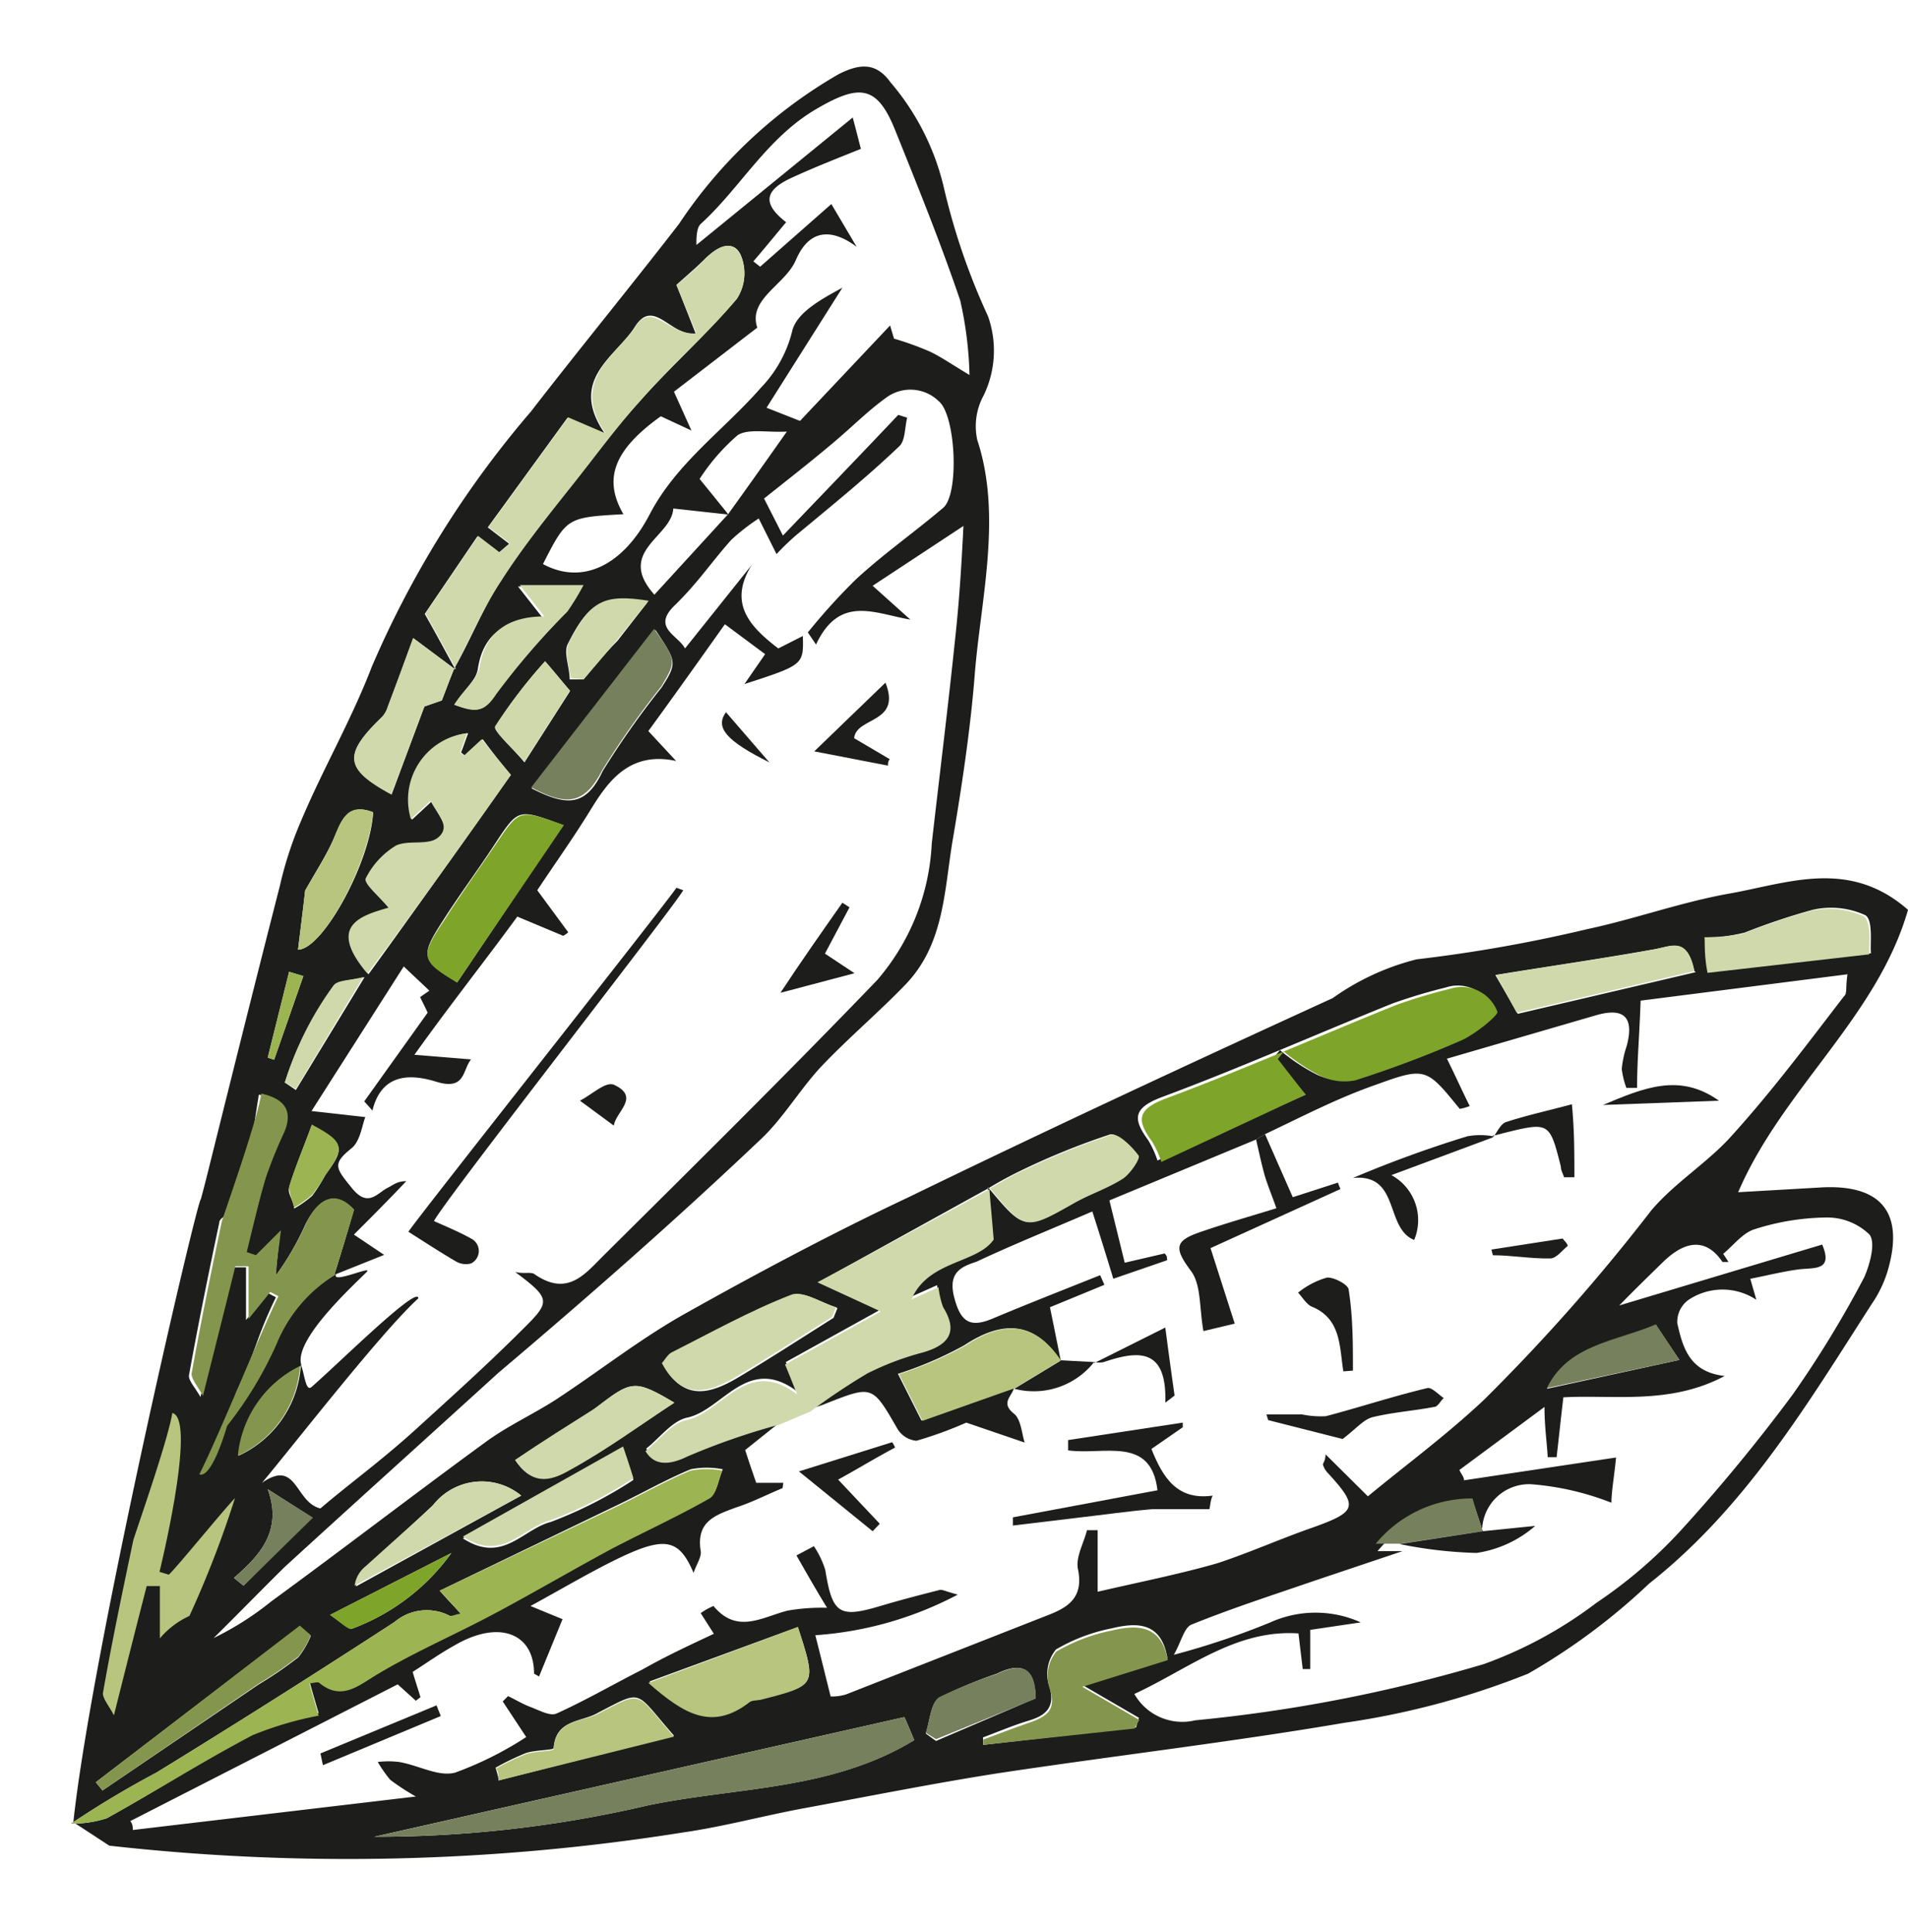 <svg id="Flügel" xmlns="http://www.w3.org/2000/svg" viewBox="0 0 53.59 54.26"><defs><style>.cls-1{fill:#1d1d1b;}.cls-1,.cls-2,.cls-3,.cls-4,.cls-5,.cls-6,.cls-7{fill-rule:evenodd;}.cls-2{fill:#9cb452;}.cls-3{fill:#d0d9ac;}.cls-4{fill:#7ea42a;}.cls-5{fill:#77805d;}.cls-6{fill:#84964d;}.cls-7{fill:#b7c57f;}</style></defs><title>Teillogo</title><g id="Kontur-2"><path class="cls-1" d="M3.07,51.83a60,60,0,0,0,16.11-.37c1.11-.16,2.19-.45,3.29-.66,1.85-.34,3.69-.71,5.54-1,3.24-.49,6.52-.87,9.75-1.42A22.45,22.45,0,0,0,42.92,47a17.76,17.76,0,0,0,3.4-2.53c2.7-2.13,4.42-5,6.25-7.85a3.36,3.36,0,0,0,.43-.87c.52-1.69-.15-2.52-1.92-2.4l-2.26.13c1.24-2.89,3.91-4.92,4.77-7.93-1.65-1.45-3.37-.75-5-.46-1.36.24-2.68.72-4,1a41.22,41.22,0,0,1-4.8.85,7,7,0,0,0-2.36,1.09c-4,1.83-8,3.69-11.91,5.59-2.12,1-4.21,2.11-6.26,3.26-1.27.71-2.42,1.62-3.64,2.42-.65.42-1.38.75-2,1.21-2,1.46-4,3-6,4.46A8.47,8.47,0,0,1,6,46c.67-.66,1.33-1.34,2-2,2-1.83,4-3.63,6-5.45C16.53,36.41,19,34.24,21.36,32c.62-.58,1.07-1.35,1.66-2,.77-.82,1.64-1.55,2.42-2.36,1.09-1.14,1.08-2.65,1.32-4.06s.5-3.1.62-4.67c.17-2.09.77-4.43.07-6.55a1.8,1.8,0,0,1,.18-1.26,2.89,2.89,0,0,0,.12-2.22,18.62,18.62,0,0,1-1.23-3.57,7,7,0,0,0-1.51-3c-.41-.57-.87-.52-1.45-.23a13.41,13.41,0,0,0-4.49,4.21c-1.37,1.77-2.79,3.5-4.16,5.27a27.84,27.84,0,0,0-4.47,7.17c-.57,1.49-1.39,2.9-2,4.36a10.38,10.38,0,0,0-.58,1.79c-.68,2.65-1.34,5.3-2,7.95-.07.28-.14.56-.22.85-.1,0-3.07,12.73-3.58,17.49M20.46,14.45q-.41-.51-.81-1a5.67,5.67,0,0,1,1.07-1.23c.3-.19.82-.07,1.38-.1-.62.88-1.13,1.6-1.65,2.32l-2.07,2.26c-1.09-1.22.49-1.62.53-2.42Zm-7.7,4.32c-.12.29-.23.59-.35.9l-.49.17L11,22.31c-1.33-.72-1.36-1.12-.26-2.18a.75.75,0,0,0,.16-.29c.24-.63.47-1.26.71-1.92l1.18.88c-.27-.49-.54-1-.86-1.56l1.48-2.18.6.46.29-.25-.6-.46,2.24-3.08,1.05.45c-1.05-1.52.31-2.16.84-3s1,.27,1.71.19L19,8c.24-.22.53-.46.8-.73s.77-.6,1-.12a1.31,1.31,0,0,1-.1,1.23c-.84,1-1.83,1.88-2.7,2.85-.69.76-1.31,1.57-1.94,2.38s-1.38,1.75-2,2.69C13.57,17.08,13.2,18,12.76,18.77Zm15,14.6a10.62,10.62,0,0,1,.94-.51,20.2,20.2,0,0,1,2.47-1c.19-.06.58.32.77.58.06.08-.23.51-.44.65-.42.27-.91.43-1.34.67-1.39.8-1.39.8-2.41-.42,0,.4.07.79.12,1.41-.47.68-1.84.58-2.31,1.68l.76-.34a2.44,2.44,0,0,0,.13.56c.4.69.16,1.06-.57,1.27a7.94,7.94,0,0,0-1.56.59,18.57,18.57,0,0,0-1.6,1.07c.16-.06.33-.1.49-.17,1.3-.51,1.29-.51,2,.72a.7.7,0,0,0,.53.33,11.09,11.09,0,0,0,1.4-.51l1.64.56c-.08-.24-.1-.65-.3-.81-.39-.31-.05-.49,0-.73l-2.6.92-.66-1.31a10.32,10.32,0,0,0,1.86-.8c1.09-.72,2-.68,2.72.46-.1-.49-.2-1-.31-1.53l1.53-.63-.12-.27c-1,.4-2,.79-3,1.21-.65.28-.92.11-1.1-.59s.2-.86.63-1c1-.47,2.09-.91,3.25-1.41.19.59.37,1.17.59,1.89l1.51-.52c0-.07,0-.13-.07-.19l-1.12.26-.43-1.75L35.28,32l.25-.15c1-.47,2-1,3.12-1.39,1.4-.51,1.42-.46,2.35.68a1.43,1.43,0,0,0,.28-.08c-.19-.38-.36-.76-.64-1.33l4.19-1.22c.8-.23,1.07.07.86.86a2.9,2.9,0,0,0-.14.65,2.42,2.42,0,0,0,.13.53c.1,0,.2,0,.3,0,0-.76.07-1.52.1-2.45l5.81-.74c-.06.4,0,.54-.1.62-1,1.3-2,2.64-3.13,3.89-.68.77-1.61,1.33-2.28,2.12a53.15,53.15,0,0,1-4.72,5.34c-1.07,1-2.2,1.83-3.24,2.69l-1.19-1.18c0,.2-.09.26-.07.3a.59.59,0,0,0,.14.23c.86.94.82,1.08-.44,1.53-.89.31-1.76.7-2.67,1-1.08.31-2.2.53-3.36.8,0-.65,0-1.19,0-1.73h-.3c-.09.37-.33.77-.25,1.11.16.8-.3,1.07-.88,1.29l-5.63,2.21a1.3,1.3,0,0,1-.44.06c-.16-.64-.29-1.17-.43-1.72a10,10,0,0,0,4-1.14c-.34-.09-.44-.15-.51-.13-.55.14-1.09.28-1.63.44-1.19.36-1.38.24-1.58-1a2.57,2.57,0,0,0-.32-.67l-.49.26c.31.54.57,1,.86,1.47a5.61,5.61,0,0,0-1.11.08c-.71.18-1.42.67-2.08-.13a1.79,1.79,0,0,0-.36.2l.37.58c-.7.33-1.35.63-2,1-.81.41-1.6.87-2.42,1.24-.18.08-.48-.09-.72-.18s-.43-.21-.64-.31l-.15.15.66,1a9.75,9.75,0,0,1-2,1c-.47.12-1-.2-1.57-.3a2.47,2.47,0,0,0-.6,0,3.7,3.7,0,0,0,.35.5,6.46,6.46,0,0,0,.72.47l-7.95.94c0-.08,0-.16-.07-.25l7.51-3.84.51.46.13-.1c-.07-.23-.15-.47-.22-.71.41-.26.77-.52,1.17-.74C14,45.48,15,45.85,15,47c0,0,.09.05.14.08l.66-1.61-.9-.37c.79-.43,1.55-.88,2.33-1.27,1.42-.7,1.83-.65,2.25.34.09-.26.23-.45.2-.62-.13-.83.41-1,1-1.22.44-.14.86-.36,1.3-.54L22,41.64l-.76,0c-.12-.34-.23-.67-.31-.92l1-.8a19.51,19.51,0,0,0-2.6.91c-.65.32-1,.17-1.18-.15.39-.31.73-.78,1.15-.87,1-.21,1.7-1.8,3.11-.72-.11-.27-.21-.53-.34-.84l2.69-1.49L23,36Zm13.87,9.71A1.32,1.32,0,0,1,43,41.68a7.78,7.78,0,0,1,2.26.52c0-.31.08-.75.13-1.27l-4.27.64c0-.1-.09-.19-.13-.29l2.39-1.77c0,.56.07,1,.09,1.41h.25c.06-.51.11-1,.19-1.68,1.39-.08,3,.22,4.53-.6-1-.11-1.18-.82-1.33-1.48a.76.76,0,0,1,.32-.66,1.72,1.72,0,0,1,1.9,0l-.17-.59c.47-.09.9-.2,1.34-.26s1,.06.68-.7l-5.7,1.71c.43-.44.83-.83,1.23-1.22s1.09-.86,1.67,0c0,0,.11,0,.17,0l-.15-.23c.29-.24.55-.59.88-.69a6.81,6.81,0,0,1,2-.33,1.71,1.71,0,0,1,1.23.48c.18.24,0,.86-.15,1.2a29.92,29.92,0,0,1-2,3.28,49,49,0,0,1-3.18,3.86,13.22,13.22,0,0,1-2.34,2,11.87,11.87,0,0,1-3.16,1.72,42.77,42.77,0,0,1-8.11,1.58,1.55,1.55,0,0,1-1.71-.74c1.52-.7,2.85-1.82,4.61-1.7l.12,1,.21,0,0-1.1,1.42-.21a3.09,3.09,0,0,0-2.54,0,21.93,21.93,0,0,1-2.71.91c.21-.37.29-.77.5-.85,1.11-.45,2.26-.82,3.39-1.21l2.53-.85h-.7a3.5,3.5,0,0,1,2.72-1.27C41.48,42.5,41.58,42.79,41.67,43.08ZM9.39,35.8l1.4-.56-.85-.57c.5-.5,1-1,1.47-1.5-.27,0-.38.12-.53.19-.3.16-.55.56-1,0s-.56-.67,0-1.12c.24-.2.29-.64.38-.87l-1.51-.17,2.59-4.06.72.68L11.8,28c.09.19.19.38.21.44l-1.78,2.49c.08.09.16.17.23.26.27-1.12,1.17-1,1.77-.82.85.27.75-.31,1-.62l-1.59-.13c1-1.4,2-2.66,2.89-3.88l1.29.54a.71.71,0,0,0,.14-.1L15.09,25c.45-.68,1-1.45,1.48-2.23s1.08-1.69,2.42-1.4l-.78-.84c.73-1,1.44-2,2.15-3l1.13.84-.58.84c1.66-.54,1.66-.54,1.64-1.35l-.69.35c-.81-.62-1.41-1.27-.75-2.34l-1.87,2.34c-.2-.38-.94-.58-.29-1.21s1.05-1.24,1.59-1.84a5.67,5.67,0,0,1,.77-.6l.5,1a7.24,7.24,0,0,1,.55-.53c1-.83,2-1.64,2.9-2.5.17-.16.15-.53.22-.8l-.25-.08c-1.05,1.11-2.11,2.21-3.24,3.39L21.46,14c.64-.51,1.27-1,1.9-1.53s1-.92,1.54-1.31a1.14,1.14,0,0,1,1.47.11c.48.4.58,2.64.11,3-.8.68-1.66,1.28-2.44,2a17.44,17.44,0,0,0-1.35,1.49l.23.34c.66-1.41,1.65-.87,2.65-.7l-1.06-.95,2.55-1.68C27,16,26.93,17,26.83,17.91c-.2,1.93-.44,3.85-.66,5.78a6.33,6.33,0,0,1-1.53,3.83c-2.52,2.62-5.12,5.19-7.71,7.76-.51.51-1,1.14-1.92.5-.1-.07-.29,0-.54-.06,1,.75,1,.83.23,1.59-1,1-2,1.9-3,2.81S9.78,41.69,9,42.36c-.72-.17-.65-1.41-1.64-.72,1-1.2,3.35-4.23,4.39-5.18,0-.39-2.22,1.81-3,2.49-.17.15-.2-.41-.3-.62a3,3,0,0,1-1.75,2.55,3.14,3.14,0,0,1,1.77-2.53c-.25-.67,1.32-2.13,1.82-2.62.24-.23-1,.35-.85.05a4.12,4.12,0,0,0-1.74,2,10.76,10.76,0,0,1-1.39,2.3c-.1,0,.4-.91.31-.95.57-1.17.56-1.53,1.13-2.7l-.23-.12c-.2.26-.41.51-.61.76,0-.51,0-1,0-1.48l-.37,0c-.29,1.18-.59,2.36-.91,3.64-.15-.27-.35-.47-.32-.62.26-1.44.55-2.86.85-4.28,0-.12.21-.19.27-.3a3.64,3.64,0,0,0,.43-.89c.17-.79.28-1.59.41-2.4.69.15.88.48.66,1.05a13.3,13.3,0,0,0-.49,1.33c-.2.68-.36,1.38-.53,2.07l.26.09.7-.7c-.06.54-.1.9-.13,1.25a7.86,7.86,0,0,0,.83-1.43c.37-.75.85-1,1.36-.4C9.75,34.64,9.57,35.22,9.39,35.8ZM18.93,11l2.34-1.8C21,8.4,22.05,8,22.35,7.31c.5-1.17,1.36-.64,1.71-.38l-.71-1.2-2,1.76-.19-.15c.31-.36.61-.73.92-1.1-.66-.51-.63-.89.16-1.25.63-.29,1.27-.54,1.94-.81-.06-.22-.1-.4-.23-.88L19.56,6.88c0-.21,0-.49.13-.6,1.1-1,1.85-2.41,3.24-3.22,1.2-.7,1.7-.68,2.21.59.64,1.59,1.28,3.17,1.83,4.79a10.45,10.45,0,0,1,.26,2.09c-.52-.31-.8-.51-1.12-.66a8.49,8.49,0,0,0-1-.36L25,9.14l-2.53,2.68-.94-.37,2.13-3.37c-.59.32-1.29.7-1.41,1.22a3.49,3.49,0,0,1-.88,1.59C20.34,12.07,19,13,18.25,14.44s-1.89,2-3,1.4c.67-1.31.67-1.31,2.26-1.4-.58-1-.26-1.81,1.05-2.75l.86.4ZM12.35,44.67l5-2.41c.69-.33,1.35-.71,2.05-1a2.32,2.32,0,0,1,.9,0c-.12.27-.16.66-.36.78-.9.51-1.84.94-2.76,1.42-1.19.63-2.36,1.29-3.55,1.92s-2.16,1-3.18,1.66c-.51.3-.91.61-1.47.16-.05,0-.16,0-.29,0,.07.27.14.5.26.91a9.46,9.46,0,0,0-1.86.55C5.69,49.46,4.37,50.3,3,51.06a3.07,3.07,0,0,1-1,.15,26.89,26.89,0,0,1,2.39-1.43C6.64,48.4,8.85,47,11.08,45.55a1.4,1.4,0,0,1,1.56-.17s.15,0,.3-.06C12.77,45.12,12.64,45,12.35,44.67ZM36.67,30.74l-4.16,1.85a2.73,2.73,0,0,0-.26-.57c-.43-.59-.44-.9.38-1.21,2.18-.81,4.32-1.76,6.48-2.63a15.25,15.25,0,0,1,1.5-.45,1.07,1.07,0,0,1,1.34.65c0,.11-.59.61-1,.79a30.28,30.28,0,0,1-3,1.13,1.55,1.55,0,0,1-1-.14,5.53,5.53,0,0,1-1-.67l-.17.21Zm-11,18.13c-2.34,1.42-5,1.31-7.48,1.83a33.57,33.57,0,0,1-7.68.88L25.4,48.22C25.45,48.32,25.55,48.56,25.68,48.87ZM14.35,21.76c-1.37,1.93-2.65,3.74-4,5.6-1.13-1.33-.22-1.62.59-1.85-.26-.32-.7-.68-.64-.82a2.26,2.26,0,0,1,.86-.93c.25-.15.65,0,1-.13.15,0,.35-.28.33-.41s-.2-.4-.37-.71l-.55.51a1.88,1.88,0,0,1,1.58-2.43c-.07.18-.13.37-.2.54l.11.09.5-.46C13.86,21.17,14.12,21.49,14.35,21.76ZM27.61,49a1.55,1.55,0,0,0,0-.21c.43-.16.85-.34,1.28-.47s.79-.34.57-1a1.08,1.08,0,0,1,.2-1,5,5,0,0,1,1.55-.59c.71-.17,1.4-.2,1.58.83l-2.4.75,1.6.93a2.76,2.76,0,0,0-.08.27ZM12.84,27.59c-1-.63-1.05-.73-.41-1.72.47-.74,1-1.45,1.47-2.17.66-1,.65-1,1.91-.53Zm9.57,18.1c.53,1.64.53,1.64-1,2-.12,0-.26,0-.34.08-1,.8-1.86.33-2.83-.55Zm-4-28c.58.88.63.91.17,1.62a24.21,24.21,0,0,0-1.65,2.34c-.47,1-1,1-2,.49Zm5.11,19.05-.11.27c-.89.56-1.78,1.14-2.69,1.68-.76.45-1.53.68-2.09-.38.08-.09.16-.24.27-.3,1.11-.56,2.2-1.17,3.36-1.62C22.54,36.23,23.05,36.58,23.48,36.71Zm24.4-10.39A6.23,6.23,0,0,0,49,26.19a18.61,18.61,0,0,1,1.91-.64,2.31,2.31,0,0,1,1.48.15c.23.14.13.81.16,1.07L48,27.29C47.93,26.92,47.9,26.62,47.88,26.32Zm-.29.95-5,1.17L42,27.38c1.6-.26,3-.46,4.45-.72C46.93,26.58,47.39,26.3,47.59,27.27ZM14.47,41c.75-.49,1.55-.93,2.27-1.47,1-.77,1.08-.8,2.2-.14C18,40,17,40.69,16,41.24,15.61,41.48,15,41.79,14.47,41ZM14,50c0-.12-.05-.24-.08-.36a7.36,7.36,0,0,1,.85-.41c.26-.09.78-.08.78-.14.06-.82.79-.72,1.26-1,1.28-.66,1-.62,2.12.65ZM12.76,19.79c.27-.4.61-.68.66-1,.15-1,.78-1.4,1.82-1.44l-.69-.88,1.79,0a7.22,7.22,0,0,1-.45.74,21.21,21.21,0,0,0-2,2.32C13.6,20,13.35,20,12.76,19.79ZM8.37,26.67c.08-.65.16-1.28.2-1.66.34-.6.6-1,.79-1.43s.36-1.07,1.12-.77C10.41,24.19,9.08,26.65,8.37,26.67ZM2.88,50.28l-.19-.23,5.73-4.38.31.27a2.49,2.49,0,0,1-.35.6,10.86,10.86,0,0,1-1.11.76ZM14.64,42,10,44.55a.83.83,0,0,1,.29-.53l1.88-1.76A1.74,1.74,0,0,1,14.64,42Zm2.86-1.33c.13.39.22.66.29.89a11.81,11.81,0,0,1-2.32,1.18c-.79.2-1.35,1.19-2.47.46Zm8.79,8.22L26,48.68c.12-.35.14-.86.38-1A12.17,12.17,0,0,1,28,47c.83-.41,1.07,0,1.09.69ZM47.17,38.19,43.45,39c.59-1.23,1.94-1.31,3.06-1.79ZM15.31,18.57c.32.37.53.63.7.84l-1.28,2c-.34-.42-.89-.91-.82-1A14.07,14.07,0,0,1,15.31,18.57Zm1.08.51H16c0-.35-.18-.76-.05-1,.6-1.2,1-1.37,2.24-1.17L17.34,18C17,18.34,16.71,18.7,16.39,19.08ZM12.68,43.61a6,6,0,0,1-2.8,2.13c-.09,0-.36-.22-.61-.39Zm-4.37-13L8,30.4a9.21,9.21,0,0,1,1.41-2.73c.12-.15.44-.13.83-.23Zm.45,1c.91.49.94.63.38,1.38a4.49,4.49,0,0,1-.37.59,3.11,3.11,0,0,1-.51.36c0-.2-.19-.42-.14-.59C8.3,32.74,8.55,32.17,8.76,31.58Zm0,11L6.84,44.53l-.27-.22c.74-.64,1.37-1.33.95-2.49ZM8.12,27.29l.4.12L7.7,29.76l-.18-.06Z"/><path class="cls-2" d="M12.35,44.67c.29.31.42.45.59.65-.15,0-.25.09-.3.06a1.4,1.4,0,0,0-1.56.17C8.85,47,6.64,48.4,4.39,49.78A26.89,26.89,0,0,0,2,51.21a3.07,3.07,0,0,0,1-.15c1.38-.76,2.7-1.6,4.09-2.33a9.46,9.46,0,0,1,1.86-.55c-.12-.41-.19-.64-.26-.91.13,0,.24-.06.29,0,.56.45,1,.14,1.47-.16,1-.62,2.12-1.11,3.18-1.66S16,44.13,17.17,43.5c.92-.48,1.86-.91,2.76-1.42.2-.12.24-.51.36-.78a2.32,2.32,0,0,0-.9,0c-.7.29-1.36.67-2.05,1Z"/><path class="cls-3" d="M21.91,40l.85-.36a18.57,18.57,0,0,1,1.6-1.07,7.94,7.94,0,0,1,1.56-.59c.73-.21,1-.58.57-1.27a2.44,2.44,0,0,1-.13-.56l-.76.34c.47-1.1,1.84-1,2.31-1.68-.05-.62-.09-1-.12-1.41h0c-1.57.85-3.14,1.71-4.83,2.61l1.78.82-2.69,1.49c.13.31.23.57.34.84-1.41-1.08-2.11.51-3.11.72-.42.09-.76.56-1.15.87.19.32.53.47,1.18.15A19.51,19.51,0,0,1,21.91,40Z"/><path class="cls-3" d="M12.76,18.77c.44-.82.81-1.69,1.32-2.46.6-.94,1.3-1.81,2-2.69S17.31,12,18,11.24c.87-1,1.86-1.85,2.7-2.85a1.31,1.31,0,0,0,.1-1.23c-.26-.48-.7-.2-1,.12s-.56.51-.8.73l.56,1.35c-.73.08-1.26-.92-1.71-.19s-1.89,1.49-.84,3l-1.05-.45-2.24,3.08.6.46-.29.25-.6-.46-1.48,2.18c.32.57.59,1.07.86,1.56Z"/><path class="cls-4" d="M36.67,30.74l-.78-1,.17-.21a5.53,5.53,0,0,0,1,.67,1.55,1.55,0,0,0,1,.14,30.28,30.28,0,0,0,3-1.13c.39-.18,1-.68,1-.79a1.07,1.07,0,0,0-1.34-.65,15.25,15.25,0,0,0-1.5.45c-2.16.87-4.3,1.82-6.48,2.63-.82.31-.81.62-.38,1.21a2.73,2.73,0,0,1,.26.57Z"/><path class="cls-5" d="M25.68,48.87c-.13-.31-.23-.55-.28-.65L10.52,51.58a33.57,33.57,0,0,0,7.68-.88C20.7,50.18,23.34,50.29,25.68,48.87Z"/><path class="cls-6" d="M9.39,35.8c.18-.58.36-1.16.56-1.83-.51-.56-1-.35-1.36.4a7.86,7.86,0,0,1-.83,1.43c0-.35.07-.71.13-1.25l-.7.7-.26-.09c.17-.69.33-1.39.53-2.07A13.3,13.3,0,0,1,8,31.76c.22-.57,0-.9-.66-1.05-.13.81-1.08,3.47-1.11,3.59-.3,1.42-.59,2.84-.85,4.28,0,.15.17.35.32.62.32-1.28.62-2.46.91-3.64l.37,0c0,.49,0,1,0,1.48.2-.25.41-.5.61-.76l.23.12c-.57,1.17-1.64,3.84-2.22,5,.09.05.37,0,.78-1.36a10.76,10.76,0,0,0,1.39-2.3,4.12,4.12,0,0,1,1.74-2Z"/><path class="cls-7" d="M6.6,42.07c-.33.34-1.68,2-1.86,2.15l-.26-.08c.17-.7,1-4.31.36-4.46-.13.81-1.08,3.48-1.1,3.59-.3,1.43-.6,2.85-.85,4.28,0,.16.17.35.31.62.32-1.28.62-2.46.92-3.63l.37,0c0,.48,0,1,0,1.47a2.35,2.35,0,0,1,.83-.63A29,29,0,0,0,6.6,42.07Z"/><path class="cls-3" d="M14.35,21.76c-.23-.27-.49-.59-.82-1l-.5.46-.11-.09c.07-.17.13-.36.2-.54A1.88,1.88,0,0,0,11.54,23l.55-.51c.17.31.35.5.37.71s-.18.37-.33.41c-.3.09-.7,0-1,.13a2.26,2.26,0,0,0-.86.93c-.06.14.38.5.64.82-.81.23-1.72.52-.59,1.85C11.7,25.5,13,23.69,14.35,21.76Z"/><path class="cls-6" d="M27.61,49l4.26-.46A2.76,2.76,0,0,1,32,48.3l-1.6-.93,2.4-.75c-.18-1-.87-1-1.58-.83a5,5,0,0,0-1.55.59,1.08,1.08,0,0,0-.2,1c.22.63-.05.82-.57,1s-.85.31-1.28.47A1.55,1.55,0,0,1,27.61,49Z"/><path class="cls-4" d="M12.84,27.59l3-4.42c-1.26-.45-1.25-.45-1.91.53-.49.72-1,1.43-1.47,2.17C11.79,26.86,11.82,27,12.84,27.59Z"/><path class="cls-7" d="M22.41,45.69l-4.2,1.57c1,.88,1.79,1.35,2.83.55.08-.07.22-.05.34-.08C22.94,47.33,22.94,47.33,22.41,45.69Z"/><path class="cls-5" d="M18.37,17.66l-3.45,4.45c1,.54,1.5.48,2-.49a24.21,24.21,0,0,1,1.65-2.34C19,18.57,19,18.54,18.37,17.66Z"/><path class="cls-7" d="M29.83,38.25c-.75-1.14-1.63-1.18-2.72-.46a10.32,10.32,0,0,1-1.86.8l.66,1.31,2.6-.92,0,0,1.32-.8Z"/><path class="cls-3" d="M23.48,36.71c-.43-.13-.94-.48-1.26-.35-1.16.45-2.25,1.06-3.36,1.62-.11.06-.19.21-.27.3.56,1.06,1.33.83,2.09.38.91-.54,1.8-1.12,2.69-1.68Z"/><path class="cls-3" d="M27.79,33.35c1,1.22,1,1.22,2.41.42.43-.24.92-.4,1.34-.67.21-.14.5-.57.44-.65-.19-.26-.58-.64-.77-.58a20.2,20.2,0,0,0-2.47,1c-.33.14-.63.34-.95.51Z"/><path class="cls-3" d="M47.88,26.32c0,.3,0,.6.08,1l4.54-.52c0-.26.07-.93-.16-1.07a2.31,2.31,0,0,0-1.48-.15,18.61,18.61,0,0,0-1.91.64A6.23,6.23,0,0,1,47.88,26.32Z"/><path class="cls-3" d="M47.59,27.27c-.2-1-.66-.69-1.12-.61-1.42.26-2.85.46-4.45.72l.58,1.06Z"/><path class="cls-3" d="M12.78,18.8l-1.18-.88c-.24.66-.47,1.29-.71,1.92a.75.75,0,0,1-.16.29c-1.1,1.06-1.07,1.46.26,2.18l.93-2.47.49-.17c.12-.31.23-.61.35-.9Z"/><path class="cls-3" d="M14.47,41c.53.82,1.14.51,1.56.27,1-.55,1.93-1.23,2.91-1.88-1.12-.66-1.19-.63-2.2.14C16,40,15.22,40.48,14.47,41Z"/><path class="cls-1" d="M35.28,32c.07.31.14.63.22.93s.21.6.35,1c-.78.24-1.48.44-2.17.68s-.7.45-.23,1.08c.29.39.23,1,.35,1.69l.88-.21L34,35.05l3.65-1.66a1.34,1.34,0,0,1-.07-.18l-1.27.41-.78-1.77Z"/><path class="cls-7" d="M14,50l4.93-1.23c-1.11-1.27-.84-1.31-2.12-.65-.47.25-1.2.15-1.26,1,0,.06-.52.05-.78.14a7.36,7.36,0,0,0-.85.41C14,49.72,14,49.84,14,50Z"/><path class="cls-3" d="M12.76,19.79c.59.23.84.22,1.18-.3a21.21,21.21,0,0,1,2-2.32,7.22,7.22,0,0,0,.45-.74l-1.79,0,.69.88c-1,0-1.67.43-1.82,1.44C13.37,19.11,13,19.39,12.76,19.79Z"/><path class="cls-7" d="M8.37,26.67c.71,0,2-2.48,2.11-3.86-.76-.3-.9.26-1.12.77s-.45.83-.79,1.43C8.53,25.39,8.45,26,8.37,26.67Z"/><path class="cls-6" d="M2.88,50.28l4.39-3a10.86,10.86,0,0,0,1.11-.76,2.49,2.49,0,0,0,.35-.6l-.31-.27L2.69,50.05Z"/><path class="cls-3" d="M14.64,42a1.74,1.74,0,0,0-2.51.31L10.25,44a.83.83,0,0,0-.29.53Z"/><path class="cls-3" d="M17.5,40.62,13,43.15c1.12.73,1.68-.26,2.47-.46a11.81,11.81,0,0,0,2.32-1.18C17.72,41.28,17.63,41,17.5,40.62Z"/><path class="cls-5" d="M26.29,48.84l2.8-1.14c0-.73-.26-1.1-1.09-.69a12.17,12.17,0,0,0-1.62.65c-.24.16-.26.67-.38,1Z"/><path class="cls-5" d="M47.17,38.19l-.66-1c-1.12.48-2.47.56-3.06,1.79Z"/><path class="cls-3" d="M15.31,18.57a14.07,14.07,0,0,0-1.4,1.82c-.07.13.48.62.82,1l1.28-2C15.84,19.2,15.63,18.94,15.31,18.57Z"/><path class="cls-3" d="M16.39,19.08c.32-.38.64-.74.95-1.12l.88-1.09c-1.27-.2-1.64,0-2.24,1.17-.13.27,0,.68.05,1Z"/><path class="cls-5" d="M41.67,43.08c-.09-.29-.19-.58-.31-1a3.5,3.5,0,0,0-2.72,1.27h.7l0,0L41.65,43Z"/><path class="cls-6" d="M8.45,38.35a3.14,3.14,0,0,0-1.77,2.53,3,3,0,0,0,1.75-2.55Z"/><path class="cls-4" d="M12.68,43.61,9.27,45.35c.25.17.52.44.61.39A6,6,0,0,0,12.68,43.61Z"/><path class="cls-3" d="M8.31,30.58l1.89-3.14c-.39.1-.71.08-.83.23A9.21,9.21,0,0,0,8,30.4Z"/><path class="cls-2" d="M8.76,31.58c-.21.59-.46,1.16-.64,1.74,0,.17.09.39.14.59a3.11,3.11,0,0,0,.51-.36A4.49,4.49,0,0,0,9.14,33C9.7,32.21,9.67,32.07,8.76,31.58Z"/><path class="cls-5" d="M8.79,42.62l-1.27-.8c.42,1.16-.21,1.85-.95,2.49l.27.22Z"/><path class="cls-2" d="M8.12,27.29l-.6,2.41.18.06.82-2.35Z"/><path class="cls-1" d="M34.06,42c-1,.14-1.4-.51-1.72-1.31l.88-.61c0-.05,0-.09,0-.13L30,40.44c0,.09,0,.19,0,.29,1,.14,2.33-.42,2.51,1.12l-4.06.76,0,.23,1.83-.22c.7-.08,1.39-.18,2.09-.24.53,0,1.06,0,1.6,0C34,42.23,34,42.12,34.06,42Z"/><path class="cls-1" d="M35.62,39.88l2.09.53c.37-.28.58-.54.83-.61.57-.14,1.16-.18,1.74-.29.1,0,.18-.17.27-.25-.15-.1-.34-.31-.46-.28-1,.24-1.9.54-2.85.79a2.59,2.59,0,0,1-.67-.05h-1Z"/><path class="cls-1" d="M41.94,31.91a2,2,0,0,0-.73,0A33.06,33.06,0,0,0,38,33.08c1.33-.13.89,1.41,1.72,1.74A1.44,1.44,0,0,0,39.08,33l2.85-1.06Z"/><path class="cls-1" d="M38,38.49c0-.75,0-1.52-.12-2.27,0-.14-.43-.37-.62-.34a2.29,2.29,0,0,0-.8.42c.13.14.24.34.4.4.81.34.76,1.12.87,1.81Z"/><path class="cls-1" d="M22.44,41.32,24.51,43l.2-.21-1.17-1.24c.48-.26,1-.58,1.6-.9a1.09,1.09,0,0,0-.08-.15Z"/><path class="cls-1" d="M41.93,31.89a2,2,0,0,0,.26-.06c1.33-.33,1.33-.33,1.65.93,0,.11.06.2.09.3l.29,0c0-.66,0-1.32-.07-2.05-.67.18-1.27.31-1.85.5-.15.05-.24.27-.36.42Z"/><path class="cls-1" d="M9.07,49.57l3.31-1.38-.12-.3L9,49.24Z"/><path class="cls-1" d="M30.73,38.25a.68.68,0,0,0,.27,0c.95-.32,1.78-.42,1.73,1.14l.26-.2c-.08-.57-.16-1.14-.26-1.91l-2,1Z"/><path class="cls-1" d="M48.28,30.91c-1.11-.79-2.11-.36-3.26.12Z"/><path class="cls-1" d="M29.81,38.2l-1.32.8a2.16,2.16,0,0,0,2.24-.75l0,0Z"/><path class="cls-1" d="M41.93,35.25c.53,0,1.07.1,1.61.09.17,0,.33-.22.49-.35,0-.07-.09-.14-.14-.21l-2,.31Z"/><path class="cls-1" d="M24.87,19.17l-2,1.93,2.07.4c0-.06,0-.12.05-.18l-1-.59C24.05,20.12,25.33,20.33,24.87,19.17Z"/><path class="cls-1" d="M12.19,34.29c.23-.5,6.78-8.87,7-9.29L19,24.93c-.4.58-7.17,9.13-7.53,9.66.49.31.9.58,1.33.83a.55.55,0,0,0,.43.06.39.39,0,0,0,0-.7C12.89,34.59,12.52,34.44,12.19,34.29Z"/><path class="cls-1" d="M21.92,27.88,24,27.33l-.83-.55.69-1.3-.2-.13C23.07,26.19,22.5,27,21.92,27.88Z"/><path class="cls-1" d="M16.29,30.91l.95.7c.05-.39.76-.8,0-1.15C17,30.37,16.65,30.72,16.29,30.91Z"/><path class="cls-1" d="M20.39,20c-.31.43,0,.8,1.22,1.41Z"/><path class="cls-1" d="M41.65,43l-2.34.36a12.34,12.34,0,0,0,2.16.25,3.22,3.22,0,0,0,1.65-.76Z"/></g></svg>
